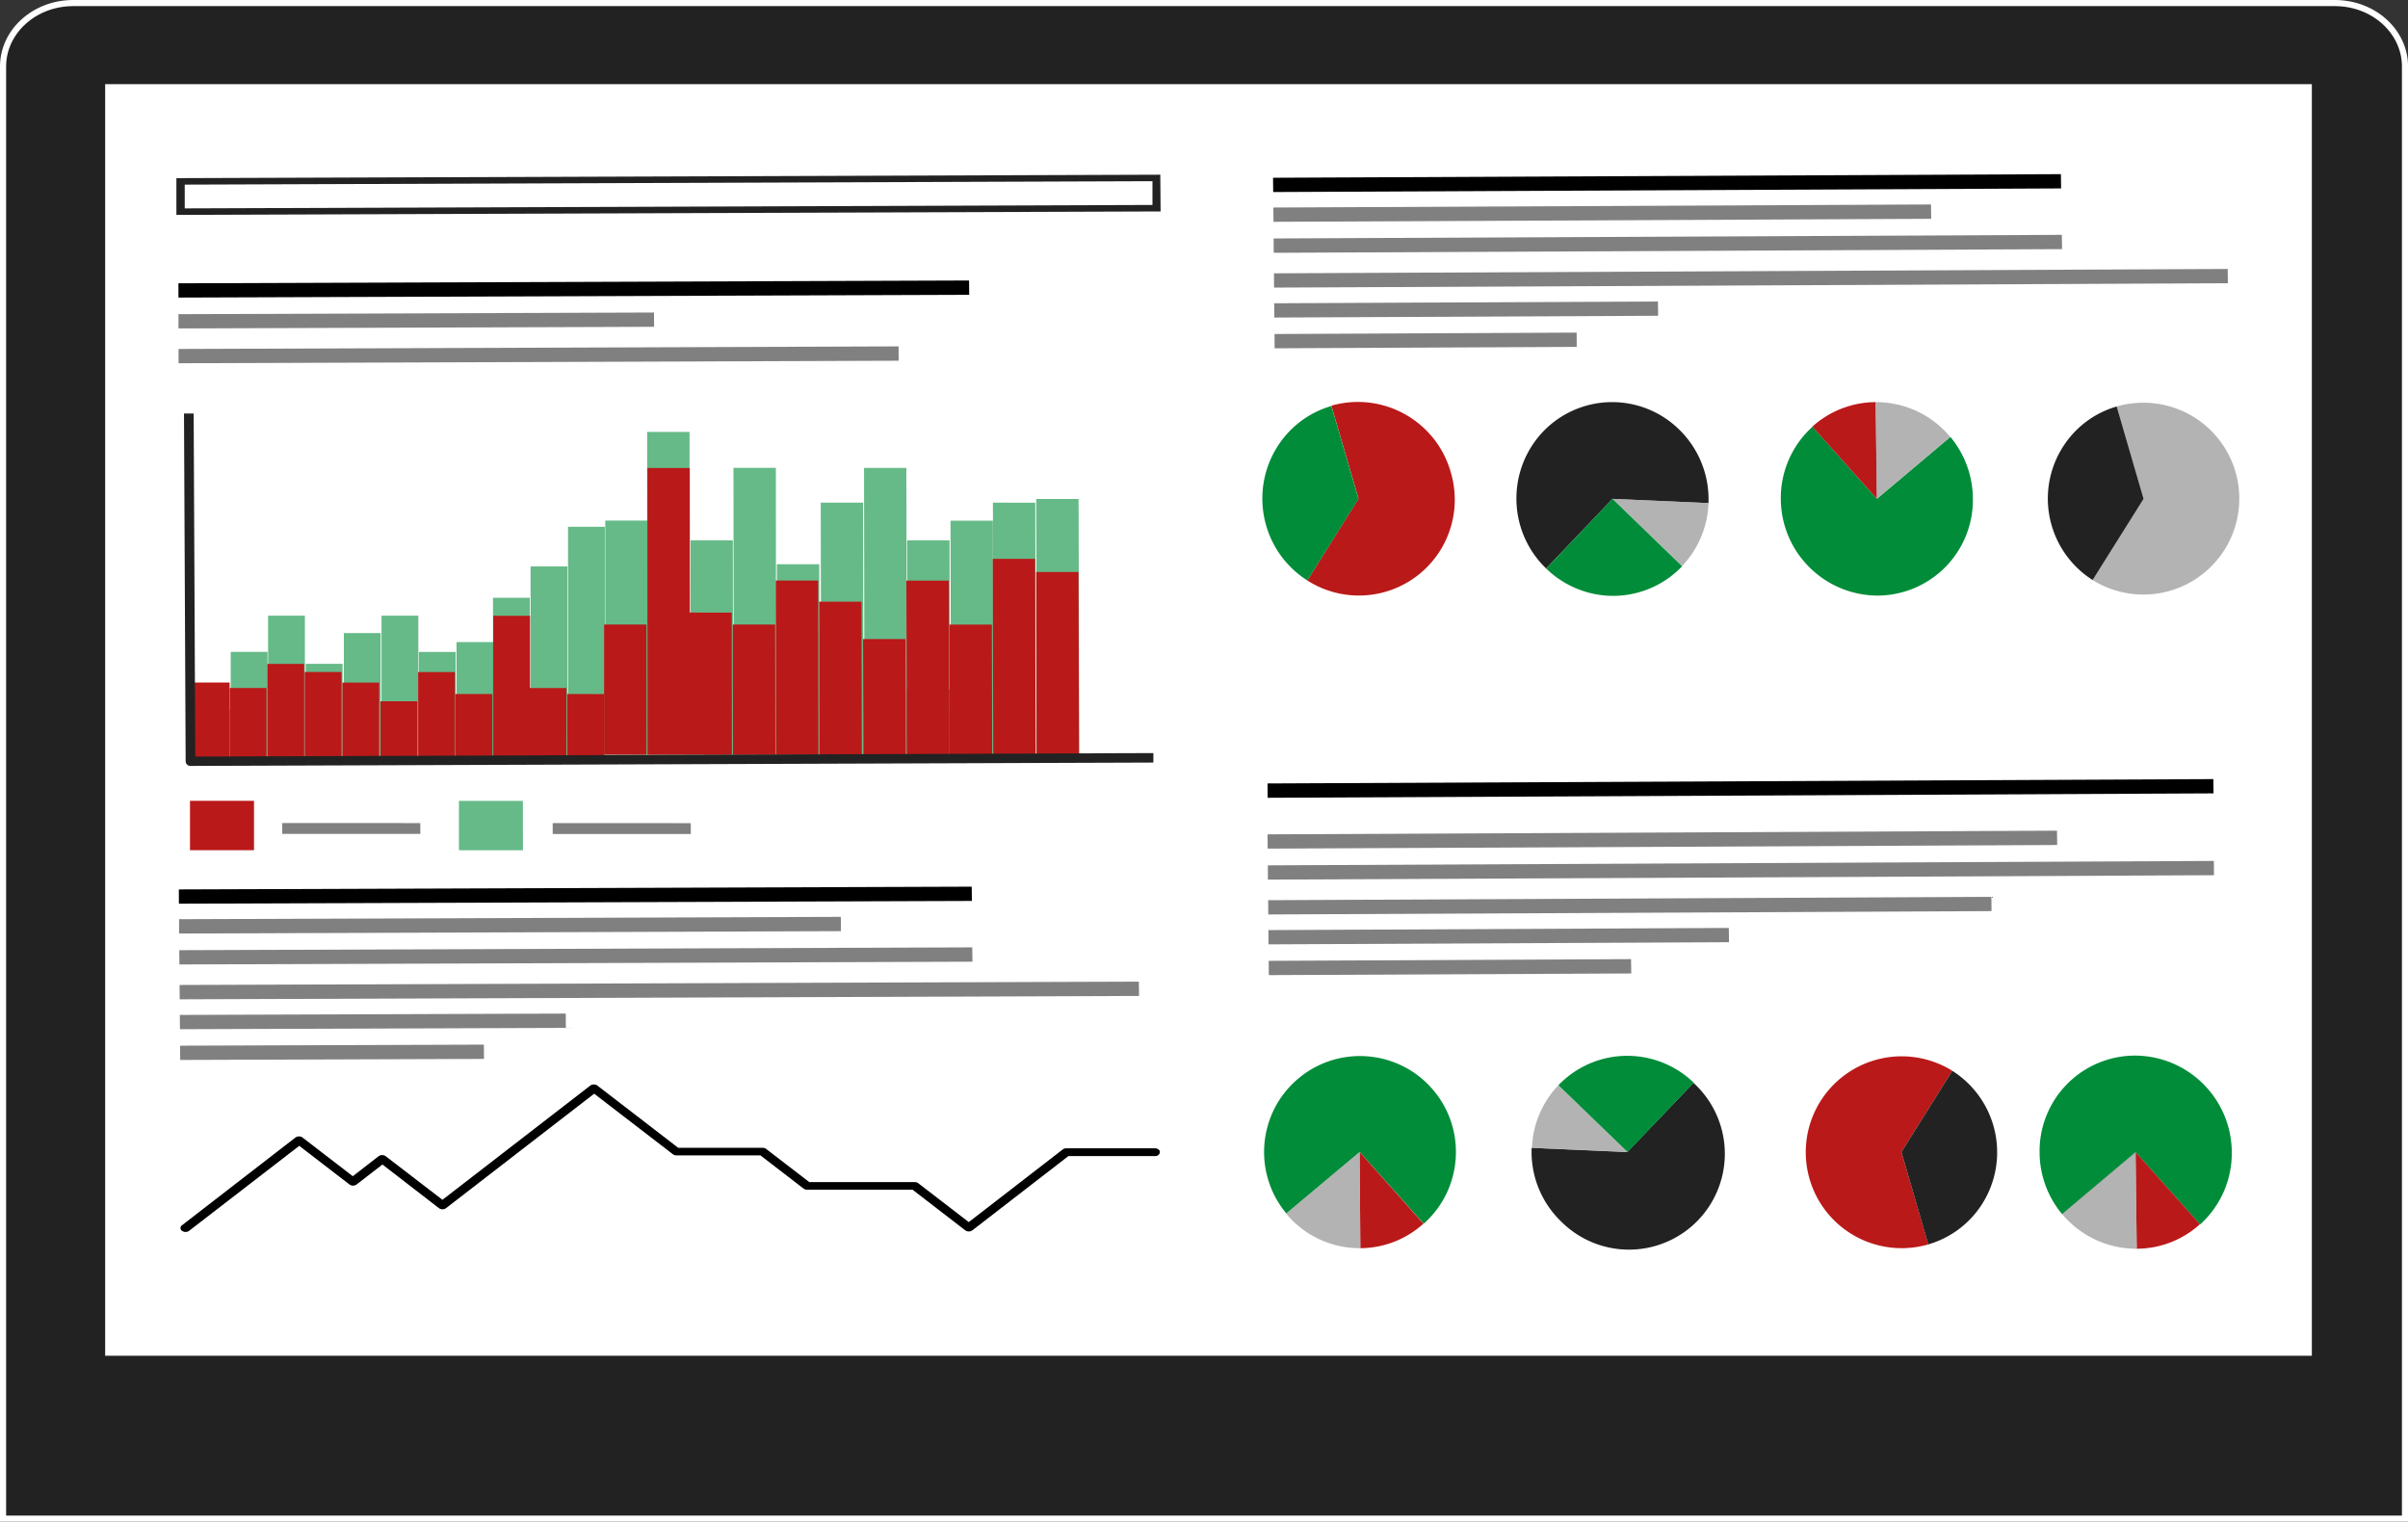 <svg xmlns="http://www.w3.org/2000/svg" xmlns:v="https://ymconsulting.co/" width="393.15" height="248.41"><rect width="100%" height="100%" fill="#333333" stroke="none"/><style><![CDATA[.I{opacity:.75}.J{fill:#ba1919}.K{fill:#008c39}.L{fill:#222}.M{opacity:.6}]]></style><path d="M392.66 247.92H.5V10.86C.5 5.14 5.62.5 11.94.5h369.28c6.32 0 11.44 4.64 11.44 10.36z" stroke="#fff" stroke-miterlimit="10" class="L"></path><path d="M17.17 13.74h360.28v207.59H17.17z" fill="#fff"></path><g fill="#555"><path d="M68.63 136.14H46.08v-1.78l22.54.01.01 1.77zm44.16.02l-22.55-.01v-1.78l22.54.01.01 1.78z" class="I"></path></g><path d="M31.02 130.74h10.45v8.06H31.02z" class="J"></path><path d="M85.38 138.81H74.93v-8.06h10.44l.01 8.06z" class="K M"></path><path d="M30.3 201.12a1 1 0 0 1-.59-.19.54.54 0 0 1 0-.9l18.52-14.32a1 1 0 0 1 1.17 0l8.2 6.31 4.21-3.26a1 1 0 0 1 1.17 0l9.26 7.11 24.13-18.64a1 1 0 0 1 1.17 0l13.19 10.15h13.77a1 1 0 0 1 .58.18l7.05 5.42h17.21a1 1 0 0 1 .59.19l8.24 6.34 15.34-11.86a1 1 0 0 1 .58-.19h14.46c.46 0 .83.28.83.63a.75.75 0 0 1-.83.64h-14.11l-15.68 12.12a1 1 0 0 1-1.17 0l-8.59-6.62h-17.21a1 1 0 0 1-.58-.18l-7.05-5.43h-13.72a.94.94 0 0 1-.58-.19l-12.85-9.88-24.18 18.68a1 1 0 0 1-1.17 0l-9.22-7.12-4.22 3.26a1 1 0 0 1-1.16 0l-8.2-6.31-17.98 13.87a.92.92 0 0 1-.58.19zm128.38-54.04l-129.47.45-.01-2.33 129.45-.45.03 2.33z"></path><g fill="#555"><path d="M137.3 152.01l-108.05.39-.02-2.34 108.05-.38.02 2.33zm21.47 4.99l-129.48.45-.02-2.33 129.47-.46.03 2.34zm27.2 5.59l-156.63.55-.02-2.34 156.62-.55.03 2.34zm-93.58 5.21l-63.01.22-.02-2.33 63.01-.22.02 2.33zm-13.37 5.07l-49.6.17-.02-2.33 49.6-.17.02 2.33z" class="I"></path></g><path d="M336.51 30.76l-128.64.59-.02-2.33 128.63-.59.03 2.33zm24.89 98.76l-154.43.72-.02-2.34 154.42-.71.03 2.33z"></path><g fill="#555"><path d="M315.3 35.72l-107.38.49-.02-2.33 107.37-.5.03 2.34zm21.37 4.95l-128.71.6-.02-2.34 128.69-.59.04 2.33zm27.07 5.57l-155.73.71-.01-2.33 155.71-.71.03 2.33zm-93.02 5.31l-62.66.29-.02-2.33 62.65-.29.03 2.33zm-13.29 5.08l-49.33.23-.01-2.33 49.32-.23.02 2.33zm78.44 81.32l-128.9.59-.02-2.33 128.89-.6.03 2.34zm25.6 4.93l-154.46.72-.01-2.33 154.45-.72.02 2.33zm-36.32 5.86l-118.08.55-.02-2.33 118.08-.55.02 2.33zm-42.86 5.08l-75.18.35-.02-2.33 75.17-.35.03 2.33zm-15.96 5.1l-59.17.27-.02-2.33 59.16-.28.03 2.34z" class="I"></path></g><path d="M28.8 35.08v-6h.64l160-.56.05 6h-.68zm1.36-4.94v3.88l158-.56v-3.88z" class="L"></path><path d="M158.24 48.13l-129.1.45-.01-2.33 129.09-.46.02 2.34z"></path><g fill="#555"><path d="M106.79 53.35l-77.65.27v-2.33l77.64-.27.01 2.33zm39.93 5.54l-117.56.41-.01-2.33 117.56-.42.01 2.34z" class="I"></path></g><path d="M250.07 187.39a15.75 15.75 0 0 0 4.79 12 15.65 15.65 0 0 0 26.333-7.446 15.65 15.65 0 0 0-4.703-15.164l-10.81 11.3z" class="L"></path><path d="M254.44 177.17a15.62 15.62 0 0 0-4.32 10.22l15.61.68z" fill="#999" class="I"></path><path d="M266.83 172.41a15.53 15.53 0 0 0-12.39 4.76l11.29 10.9 10.81-11.31a15.62 15.62 0 0 0-9.71-4.35z" class="K"></path><path d="M318.77 174.82a15.66 15.66 0 0 0-21.832 21.146 15.66 15.66 0 0 0 17.902 7.184l-4.4-15.08z" class="J"></path><path d="M325.44 183.7a15.73 15.73 0 0 0-6.68-8.88l-8.32 13.25 4.39 15.08a15.55 15.55 0 0 0 8.55-6.23 15.74 15.74 0 0 0 2.06-13.22z" class="L"></path><path d="M318.44 71.33l-12 10.11-10.51-11.78a15.69 15.69 0 0 0-5.18 11.85c.077 8.697 7.143 15.709 15.84 15.72a15.62 15.62 0 0 0 15.52-15.86 15.91 15.91 0 0 0-3.67-10.04z" class="K"></path><path d="M306.23 65.65a15.49 15.49 0 0 0-10.33 4l10.54 11.79z" class="J"></path><g fill="#999"><path d="M306.23 65.65l.18 15.79 12-10.11a15.74 15.74 0 0 0-12.18-5.68zm35.43 29.04a15.66 15.66 0 1 0 3.93-28.33l4.39 15.08z" class="I"></path></g><path d="M334.98 85.81a15.73 15.73 0 0 0 6.68 8.88l8.32-13.25-4.39-15.08a15.47 15.47 0 0 0-8.55 6.24 15.71 15.71 0 0 0-2.06 13.21z" class="L"></path><path d="M336.69 198.23l12-10.11 10.51 11.78a15.65 15.65 0 0 0 5.18-11.85c-.077-8.708-7.161-15.726-15.87-15.72A15.6 15.6 0 0 0 333 188.19a15.84 15.84 0 0 0 3.69 10.04z" class="K"></path><path d="M348.86 203.86a15.44 15.44 0 0 0 10.32-4l-10.51-11.78z" class="J"></path><path d="M348.86 203.86l-.19-15.79-12 10.11a15.76 15.76 0 0 0 12.19 5.68z" fill="#999" class="I"></path><path d="M278.94 82.13a15.89 15.89 0 0 0-4.84-12.06 15.61 15.61 0 0 0-22.18.41c-5.981 6.326-5.749 16.289.52 22.33l10.84-11.37z" class="L"></path><path d="M274.64 92.4a15.67 15.67 0 0 0 4.3-10.27l-15.66-.69z" fill="#999" class="I"></path><path d="M262.15 97.23a15.58 15.58 0 0 0 12.49-4.79l-11.37-11-10.83 11.37a15.75 15.75 0 0 0 9.71 4.42z" class="K"></path><path d="M213.44 94.76a15.65 15.65 0 0 0 23.41-17.71c-2.393-8.366-11.113-13.209-19.48-10.82l4.43 15.17z" class="J"></path><path d="M206.74 85.84a15.75 15.75 0 0 0 6.71 8.92l8.35-13.32-4.43-15.16a15.55 15.55 0 0 0-8.57 6.26 15.84 15.84 0 0 0-2.06 13.3zM210 198.12l12-10.05 10.44 11.71c6.426-5.701 7.059-15.515 1.419-21.995s-15.447-7.207-21.98-1.629-7.354 15.377-1.839 21.964z" class="K"></path><path d="M222.1 203.77a15.43 15.43 0 0 0 10.3-4l-10.42-11.71z" class="J"></path><path d="M222.1 203.77l-.12-15.7-12 10.05a15.59 15.59 0 0 0 12.12 5.65z" fill="#999" class="I"></path><g class="K"><path d="M37.67 106.42h6.01v17.5h-6.01zm6.1-5.91h6.01v23.41h-6.01zm6.15 7.86h6.01v15.55h-6.01zm24.62-3.55h6.01v19.11h-6.01zm-6.15 1.61h6.01v17.5h-6.01zm-6.1-5.92h6.01v23.41h-6.01zm-6.15 2.84h6.01v20.58h-6.01z" class="M"></path><path d="M80.49 97.59h6.01v26.34h-6.01zm6.14-5.12h6.01v31.46h-6.01zM92.74 86h6.01v37.93h-6.01z" class="M"></path></g><g class="J"><path d="M86.47 112.33h6.01v11.6h-6.01zm12.17 11.6h-6.01l-.01-10.63 6.01.01.01 10.62zm-67.16-12.51h6.01v12.49h-6.01z"></path><path d="M80.53 100.53h6.01v23.39h-6.01zm-6.16 12.77h6.01v10.62h-6.01zm-6.1-3.59h6.01v14.21h-6.01zm-6.15 4.77h6.01v9.45h-6.01zm-24.62-2.17h6.01v11.6H37.5zm6.15-3.93h6.01v15.54h-6.01zm6.1 1.32h6.01v14.22h-6.01zm6.15 1.73h6.01v12.49H55.9zm-24.46 4.46h6.01v8.02h-6.01z"></path></g><g class="K"><path d="M98.82 84.98h6.92v38.23h-6.92zm63.38 38.25h6.92l-.09-41.16-6.92-.01.09 41.17z" class="M"></path><path d="M112.61 123.21h-6.93l-.02-52.7h6.92l.03 52.7zm7.08.01l-6.92-.01-.03-35.01 6.91.01.04 35.01zm7.03 0h-6.92l-.05-46.84h6.92l.05 46.84zm7.09 0h-6.92l-.05-31.11h6.92l.05 31.11zm21.45 0l6.92.01L162.1 85h-6.91l.07 38.22zm-7.09 0h6.92l-.06-35.01h-6.92l.06 35.01zm-7.03 0h6.92l-.08-46.83h-6.91l.07 46.83zm-7.08 0h6.92l-.07-41.16H134l.06 41.16z" class="M"></path></g><g class="J"><path d="M162.16 123.23h6.92l-.08-32h-6.91l.07 32zm-7.1-.01l6.93.01-.05-21.26h-6.92l.04 21.25zm-7.02 0h6.92l-.05-28.43h-6.93l.06 28.43zm-7.09 0h6.93l-.04-18.89h-6.93l.04 18.89zm-21.45 0l-6.92-.01-.03-23.21 6.92.01.03 23.21zm7.09 0h-6.92l-.03-21.26h6.92l.03 21.26zm7.03 0h-6.93l-.03-28.44h6.92l.04 28.44zm7.09 0h-6.93l-.03-24.99h6.91l.05 24.99z"></path><path d="M105.73 123.21h6.92l-.03-46.8-6.92-.01.03 46.81zm-7.1-21.25h6.92v21.25h-6.92z"></path></g><path d="M176.21 123.23h-6.93l-.1-41.77h6.92l.11 41.77z" class="K M"></path><path d="M176.16 123.23h-6.92l-.07-29.85h6.92l.07 29.85zm-28.07-.01l6.92.01-.02-10.67h-6.92l.02 10.66z" class="J"></path><path d="M31.88 123.51l-.26-56h-1.58l.27 56.76a.77.77 0 0 0 .79.77l157.21-.55v-1.55z" class="L"></path></svg>